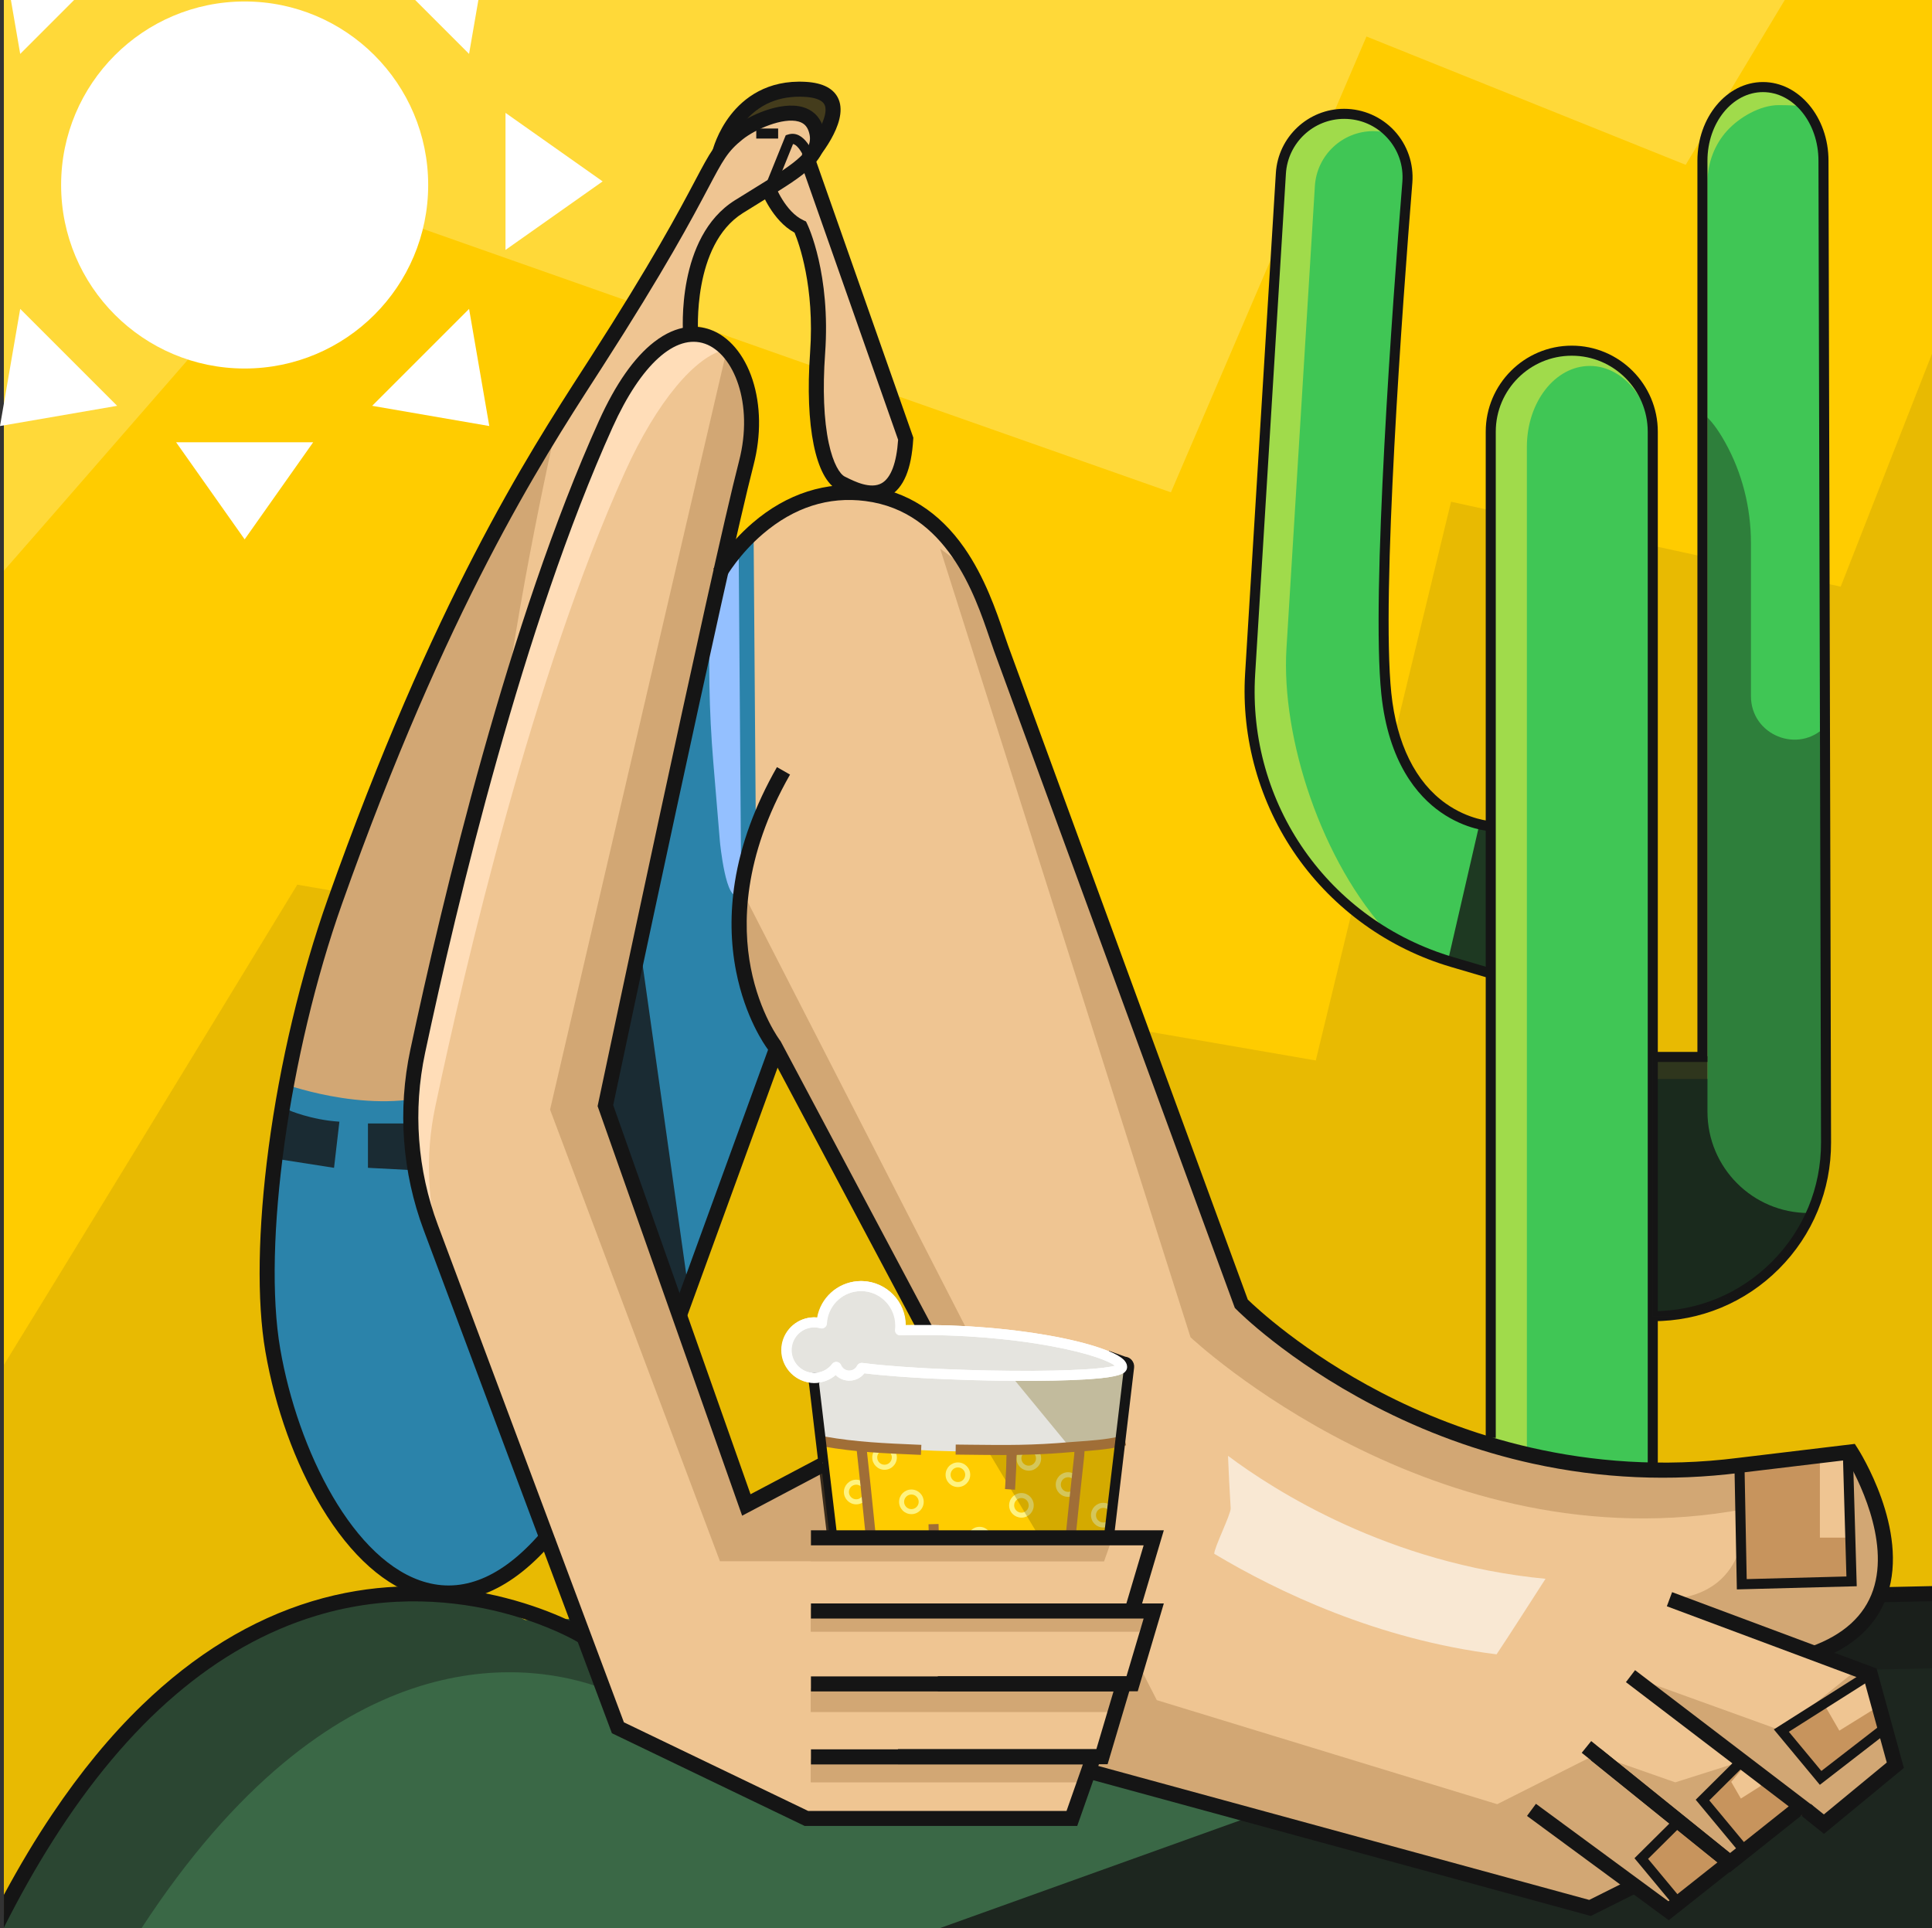 <svg xmlns="http://www.w3.org/2000/svg" id="Camada_2" viewBox="0 0 1020.15 1018.14"><rect x="0" y="0" width="1020.15" height="1018.14" fill="#333333" stroke="none"/><defs><style>      .cls-1 {        opacity: .6;      }      .cls-2 {        fill: #fc0;      }      .cls-3 {        fill: #fff042;      }      .cls-4 {        fill: #ffd939;      }      .cls-5 {        opacity: .3;      }      .cls-6 {        fill: #40c655;      }      .cls-7 {        fill: #2b83aa;      }      .cls-8 {        fill: #94c0ff;      }      .cls-9 {        fill: #fff;      }      .cls-10 {        fill: #8c602f;      }      .cls-11 {        opacity: .4;      }      .cls-12 {        fill: none;      }      .cls-13 {        fill: #fff380;      }      .cls-14 {        opacity: .8;      }      .cls-15 {        fill: #e5e4df;      }      .cls-16 {        fill: #3a6846;      }      .cls-17 {        fill: #a06e37;      }      .cls-18 {        fill: #e0aa70;      }      .cls-19 {        opacity: .1;      }      .cls-20 {        fill: #151515;      }      .cls-21 {        fill: #ffddb8;      }      .cls-22 {        opacity: .5;      }      .cls-23 {        fill: #705a00;      }      .cls-24 {        fill: #efc592;      }    </style></defs><g id="_x31_3"><g><rect class="cls-2" x="2.04" width="1018.11" height="1018.14"></rect><path class="cls-4" d="M942.4,0l-5.22,8.68-24.61,40.94h0s-6.04,10.05-6.04,10.05c0,0,0,.01,0,.02l-2.76,4.58s-.03.04-.04.07l-6.49,10.81-7.15,11.89-168.55-67.76-16.51,38.49-1.23,2.87-1.28,2.99-25.45,59.32-3.1,7.23h-.01s-3.1,7.25-3.1,7.25l-52.57,122.56-143.66-50.6-4.82-1.7-4.81-1.69-29.8-10.5-3.92-1.38-3.93-1.38-49.13-17.31h-.01l-6.68-2.36h0l-3-1.06-4.47-1.57-3.52-1.24-22.11-7.79-3.84-1.35-3.83-1.35-107.44-37.84h0l-49.1-17.3s-33.3,38.41-74.95,86.31c-22.73,26.15-47.97,55.13-71.63,82.23-8.81,10.09-17.4,19.92-25.57,29.25h-.01S2.03,0,2.03,0h940.37Z"></path><g class="cls-19"><path class="cls-20" d="M1020.15,186.74v831.4H2.05v-297.4c8.19-13.32,16.78-27.34,25.57-41.65,60.46-98.68,129.36-211.93,129.36-211.93l17.67,3.05,4,.7,3.98.7,50.88,8.77,3.92.7,3.92.67,11.78,2.03,3.37.58,26.96,4.64,28.41,4.9,22.03,3.83,3.95.67,3.92.67,41.39,7.14,4.53.78,3.6.64,4.67.81h.03l16.78,2.9h.03l162.91,28.12,22.32,3.86,4.5.75h.03l4.53.78,87.68,15.15,18.69-77.14.67-2.79.64-2.73,1.48-6.09,18.89-77.99,1.19-4.93,1.31-5.4,28.56-117.98,18.31,4.01,2.67.58,2.64.55,16.43,3.6,57.52,12.54,6.3,1.36,2.64.58,2.67.58,20.93,4.56,2.64.58,2.64.58h.03l22.96,4.99,36.22,7.89,2.67.58,2.64.58,5.83,1.28,48.24-123.06Z"></path></g><g><path class="cls-6" d="M964.2,603.29c.13,50.63-40.87,91.74-91.5,91.74v-136.93h26.22V84.86c0-10.74,3.57-20.46,9.36-27.5,5.79-7.04,13.77-11.39,22.6-11.39,17.65,0,31.97,17.41,31.97,38.89l1.18,452.39.17,66.04Z"></path><g class="cls-11"><path class="cls-20" d="M964.2,603.29c.13,50.63-40.87,91.74-91.5,91.74v110.54h-8.96V244.65c0-34.51-16.21-55.38-16.56-55.83,4.87,2.14,9.27,5.18,12.99,8.89,7.74,7.74,12.53,18.44,12.53,30.25v330.13h26.22V218.22c4.18,2.96,8.26,8.68,11.88,15.14,9.13,16.29,13.75,34.71,13.75,53.38v80.88c0,20.67,25.19,30.78,39.48,15.85h0s.17,219.82.17,219.82Z"></path></g><path class="cls-6" d="M787.15,436.26v77.78l-20.39-6.01c-.74-.22-1.47-.44-2.2-.66-65.45-20.38-108.68-82.88-104.46-151.49l16.24-264.33c.54-8.83,4.48-16.68,10.48-22.33,6-5.65,14.08-9.09,22.93-9.09,19.55,0,34.93,16.68,33.36,36.16-5.58,69.31-16.47,218.56-11.11,269.98,4.69,45,27.4,61.1,42.17,66.84,7.51,2.92,12.98,3.16,12.98,3.16Z"></path><g class="cls-14"><path class="cls-20" d="M787.15,436.26v77.78l-20.39-6.01c-.74-.22-1.47-.44-2.2-.66l16.7-72.49,5.88,1.39Z"></path></g><g class="cls-22"><path class="cls-3" d="M733.9,493.88c-47.84-27.83-77.31-80.79-73.8-138.01l16.24-264.33c.54-8.83,4.48-16.68,10.48-22.33,6-5.65,14.08-9.09,22.93-9.09,9.6,0,18.19,4.02,24.27,10.42-2.81-.84-5.78-1.29-8.87-1.29-8.17,0-15.63,3.18-21.18,8.39-5.54,5.22-9.18,12.47-9.68,20.62l-15,244.13c-2.9,47.17,18.53,113.09,54.6,151.48Z"></path></g><path class="cls-6" d="M872.7,227.96v612.96l-85.55-81.63V227.96c0-23.62,19.15-42.77,42.78-42.77,6.14,0,11.98,1.29,17.26,3.63h0c4.87,2.15,9.27,5.19,12.99,8.9,7.74,7.74,12.53,18.44,12.53,30.25Z"></path><g class="cls-22"><path class="cls-3" d="M872.7,227.96v8.05c0-11.81-3.72-22.5-9.74-30.25-2.88-3.71-6.3-6.75-10.09-8.89h0c-4.1-2.34-8.64-3.63-13.41-3.63-18.35,0-33.23,19.15-33.23,42.77v531.33l37.09,45.56-56.18-53.61V227.96c0-23.62,19.15-42.77,42.78-42.77,6.14,0,11.98,1.29,17.26,3.63h0c4.87,2.15,9.27,5.19,12.99,8.9,7.74,7.74,12.53,18.44,12.53,30.25Z"></path></g><g class="cls-22"><path class="cls-3" d="M952.5,56.21c-4.01-.55-8.51-.69-13.37-.69-9.78,0-20.76,6.47-27.17,13.51-6.42,7.04-10.37,16.76-10.37,27.5v473.23h-28.88v-11.67h26.22V84.86c0-10.74,3.57-20.46,9.36-27.5,5.79-7.04,13.77-11.39,22.6-11.39,8.34,0,15.92,3.88,21.61,10.24Z"></path></g><rect class="cls-12" x="27.62" y="8.68" width="992.54" height="1009.46"></rect><g><path class="cls-20" d="M875.35,781.94h-5.3V227.96c0-22.12-18-40.12-40.12-40.12s-40.12,18-40.12,40.12v531.32h-5.3V227.96c0-25.05,20.38-45.43,45.43-45.43s45.43,20.38,45.43,45.43v553.98Z"></path><path class="cls-20" d="M872.7,697.68v-5.3c23.78,0,46.12-9.27,62.91-26.1,16.79-16.83,26-39.2,25.94-62.97l-1.35-518.43c0-19.99-13.15-36.24-29.31-36.24s-29.31,16.25-29.31,36.24v475.89h-28.87v-5.3h23.57V84.86c0-22.9,15.53-41.54,34.61-41.54s34.61,18.63,34.61,41.54l1.35,518.43c.07,25.19-9.7,48.89-27.49,66.73-17.79,17.84-41.47,27.66-66.66,27.66Z"></path><path class="cls-20" d="M786.4,516.57l-20.39-6.01c-32.82-9.67-61.71-30.43-81.36-58.45-19.64-28.02-29.3-62.26-27.2-96.41l16.24-264.33c1.17-19.01,17.01-33.91,36.06-33.91,10.06,0,19.73,4.24,26.55,11.63,6.82,7.39,10.26,17.38,9.46,27.4-5.14,63.77-16.51,217.68-11.11,269.5,2.79,26.82,12.78,47.01,28.86,58.38,12.14,8.58,23.65,9.23,23.77,9.24l-.24,5.3c-.52-.02-12.94-.67-26.32-10.02-12.23-8.54-27.59-26.29-31.34-62.35-5.44-52.26,5.95-206.56,11.1-270.47.7-8.68-2.17-16.98-8.07-23.38-5.9-6.4-13.95-9.92-22.65-9.92-16.25,0-29.77,12.71-30.76,28.93l-16.24,264.33c-4.21,68.57,38.87,130.03,104.77,149.45l20.39,6.01-1.5,5.09Z"></path></g><g class="cls-14"><path class="cls-20" d="M955.07,640.55h0c-29.54,0-53.48-23.95-53.48-53.48v-29.32h-28.88v137.28h14.44c3.57,0,14.44-2.9,14.44-6.47v-.4c40.7-8.69,53.48-47.61,53.48-47.61Z"></path></g></g><polygon class="cls-6" points="847.12 832.24 847.12 840.29 817.75 804.21 847.12 832.24"></polygon><g><circle class="cls-9" cx="129.18" cy="97.69" r="96.91"></circle><polygon class="cls-9" points="92.99 233.54 129.18 284.82 165.37 233.54 92.99 233.54"></polygon><polygon class="cls-9" points="266.92 59.6 318.21 95.79 266.92 131.98 266.92 59.6"></polygon><polygon class="cls-9" points="252.6 0 251.1 8.68 247.68 28.47 227.89 8.68 219.22 0 252.6 0"></polygon><polygon class="cls-9" points="10.67 163.12 0 224.97 61.85 214.3 10.67 163.12"></polygon><polygon class="cls-9" points="247.69 163.12 258.36 224.97 196.51 214.3 247.69 163.12"></polygon><polygon class="cls-9" points="39.13 0 30.46 8.68 10.67 28.47 5.76 0 39.13 0"></polygon></g><g><path class="cls-16" d="M1020.15,838.81v179.33H2.05v-6.73c8.5-15.09,17.04-28.91,25.57-41.5,4.5-6.68,9-13,13.47-19.01,1.28-1.68,2.53-3.37,3.8-4.99,3.1-4.06,6.21-7.95,9.32-11.7,1.1-1.36,2.23-2.7,3.37-4.03,1.45-1.71,2.9-3.4,4.38-5.05,1.07-1.25,2.18-2.5,3.28-3.69.84-.96,1.74-1.92,2.61-2.87,1.19-1.31,2.38-2.58,3.57-3.83,1.63-1.68,3.22-3.34,4.82-4.96,1.22-1.25,2.44-2.44,3.66-3.63,3.66-3.6,7.28-6.97,10.88-10.16,1.19-1.07,2.38-2.12,3.6-3.16,1.19-1.04,2.38-2.03,3.57-3.02,2.09-1.74,4.21-3.42,6.3-5.05,5.14-4.01,10.21-7.66,15.24-11,2.21-1.48,4.41-2.87,6.59-4.24,3.74-2.29,7.46-4.44,11.15-6.39,1.1-.61,2.23-1.19,3.37-1.77,1.13-.58,2.29-1.16,3.43-1.71s2.29-1.1,3.43-1.63c1.13-.52,2.26-1.02,3.37-1.51,1.13-.52,2.26-.99,3.37-1.45,1.74-.73,3.51-1.42,5.23-2.09.52-.2,1.04-.41,1.57-.58,2.15-.78,4.27-1.54,6.36-2.21,1.07-.35,2.15-.7,3.19-1.02,1.07-.32,2.12-.64,3.16-.96h.06c1.05-.29,2.09-.58,3.11-.84,3.16-.87,6.24-1.57,9.26-2.18,1.02-.2,2-.38,2.99-.58,2-.35,3.98-.67,5.92-.96,1.68-.23,3.34-.46,4.99-.64.44-.06.87-.12,1.31-.15,1.6-.17,3.19-.32,4.73-.44,4.5-.32,8.85-.44,13.03-.38h.03c9.49.12,18.05,1.13,25.51,2.53h.03c.93.2,1.8.38,2.67.58,1.74.35,3.37.73,4.96,1.13,1.6.41,3.1.81,4.56,1.22s2.81.84,4.12,1.25c.67.23,1.31.44,1.92.64,2.47.84,4.64,1.65,6.5,2.41.93.38,1.8.75,2.55,1.1,1.36.58,2.47,1.1,3.31,1.54,1.33.64,2.03,1.04,2.03,1.04l1.13-.03,20.52-.46,1.65-.03,4.21-.09,4.21-.12,62.37-1.39,56.74-1.28h.12l13.35-.29,2.64-.06,2.67-.06,14.45-.32,5.31-.15,25.02-.55,5.31-.12,60.66-1.36,4.53-.12,16.34-.35,2.67-.06,2.67-.06,1.77-.06,8.68-.17,3.8-.09h.03l.35-.03,4.18-.09,11.55-.26,77.23-1.74s0,.03.03,0l118.33-2.64,72.73-1.63,3.31-.09,10.3-.23,64.78-1.45,28.21-.64,4.18-.09,4.18-.09,21.3-.49,1.39-.03Z"></path><g class="cls-11"><path class="cls-20" d="M1020.15,838.69v42.29l-29.14.64-7.37.17-3.37.09-9.43.2-101.79,2.29-2.47.06-5.2.12-254.45,5.69-5.37.12-4.5.12h-.03l-4.15.09h-.35l-13.76.32-2.67.06-2.67.06-6.44.15-20.49.46-14.71.32-5.31.12-28.07.64-3.25.09-2.06.03-17.73.41-4.47.09-5.31.15-13.76.29-2.67.06-2.64.06-18.46.44-90.17,2h-.03l-8.62.2s-2-1.13-5.72-2.76c-1.42-.64-3.1-1.31-5.02-2.06-1.48-.52-3.1-1.1-4.87-1.68-37.76-12.39-138.41-25.83-238.89,128.17H2.05v-6.73c8.5-15.09,17.04-28.91,25.57-41.5,4.5-6.68,9-13,13.47-19.01,1.28-1.68,2.53-3.37,3.8-4.99,3.1-4.06,6.21-7.95,9.32-11.7,1.1-1.36,2.23-2.7,3.37-4.03,1.45-1.71,2.9-3.4,4.38-5.05,1.07-1.25,2.18-2.5,3.28-3.69.84-.96,1.74-1.92,2.61-2.87,1.19-1.31,2.38-2.58,3.57-3.83,1.63-1.68,3.22-3.34,4.82-4.96,1.22-1.25,2.44-2.44,3.66-3.63,3.66-3.6,7.28-6.97,10.88-10.16,1.19-1.07,2.38-2.12,3.6-3.16,1.19-1.04,2.38-2.03,3.57-3.02,2.09-1.74,4.21-3.42,6.3-5.05,5.14-4.01,10.21-7.66,15.24-11,2.21-1.48,4.41-2.87,6.59-4.24,3.74-2.29,7.46-4.44,11.15-6.39,1.1-.61,2.23-1.19,3.37-1.77,1.13-.58,2.29-1.16,3.43-1.71s2.29-1.1,3.43-1.63c1.13-.52,2.26-1.02,3.37-1.51,1.13-.52,2.26-.99,3.37-1.45,1.74-.73,3.51-1.42,5.23-2.09.52-.2,1.04-.41,1.57-.58,2.15-.78,4.27-1.54,6.36-2.21,1.07-.35,2.15-.7,3.19-1.02,1.07-.32,2.12-.64,3.16-.96h.06c1.05-.29,2.09-.58,3.11-.84,3.13-.84,6.21-1.54,9.26-2.18,1.02-.2,2-.38,2.99-.58,2-.35,3.98-.67,5.92-.96,1.68-.23,3.34-.46,4.99-.64.44-.06.87-.12,1.31-.15,1.6-.17,3.19-.32,4.73-.44,4.56-.32,8.91-.44,13.12-.35h.03c9.4.12,17.91,1.13,25.31,2.53h.03c.96.17,1.89.38,2.79.55,1.74.38,3.37.75,4.96,1.13,1.6.41,3.1.81,4.56,1.22,1.45.44,2.81.84,4.12,1.25.67.23,1.31.44,1.92.64,2.47.84,4.64,1.65,6.5,2.41.93.41,1.8.75,2.55,1.1,1.36.58,2.47,1.1,3.31,1.54,1.33.64,2.03,1.04,2.03,1.04l1.13-.03,20.52-.46,1.65-.03,4.21-.09,4.21-.12,62.37-1.39,56.74-1.31h.12l13.35-.29,2.64-.06,2.67-.06,14.45-.35,5.31-.12,25.02-.55,5.31-.12,58.6-1.33,6.59-.15,16.34-.38,2.67-.06,2.67-.06,1.74-.03,8.71-.2,3.83-.09h.35l4.21-.12,11.52-.26,77.09-1.74s0,.03.03,0l118.5-2.67h.03l72.73-1.65,2.99-.06h.03l10.85-.26,64.46-1.45,28.24-.64,4.21-.09,4.15-.12,22.67-.49Z"></path></g></g><path class="cls-20" d="M306.15,858.57c-1.34-.73-3.11-1.6-5.23-2.64h-.01s0,0,0,0c-.63-.28-1.31-.6-2.01-.92-7.31-3.34-18.19-7.66-31.86-11.17-3.29-.87-6.84-1.68-10.65-2.43-.02,0-.04-.01-.06-.01-2.12-.44-4.33-.81-6.59-1.19h-.02c-.6-.12-1.21-.2-1.84-.29h-.07c-8.84-1.37-18.65-2.27-29.22-2.27h-1.39c-2.44.03-4.9.09-7.43.21h-.02c-14.04.64-29.21,2.93-45.02,7.72-31.93,9.66-62.14,28.15-89.77,54.88-16.63,16.08-32.45,35.29-47.34,57.5-8.88,13.17-17.38,27.42-25.57,42.66v17.27c8.19-16.28,16.69-31.4,25.57-45.42,39.94-63.24,86.61-103.24,139.29-119.23,39.58-12.02,75.05-7.6,97.8-1.8,3.72.96,7.23,1.95,10.51,3.02,1.1.32,2.15.67,3.16,1.01,15.56,5.26,25.31,10.8,26.7,11.64h.03c.09.06.12.09.15.09l2.06-3.42.49-.79,1.57-2.61c-.14-.09-1.25-.75-3.22-1.8Z"></path><polygon class="cls-20" points="1020.15 837.56 1020.15 845.54 995.08 846.06 990.67 846.18 986.17 846.26 974.47 846.53 961.03 846.82 960.89 840.14 960.89 840.02 960.86 838.86 989.5 838.25 993.65 838.14 997.81 838.05 1020.15 837.56"></polygon><g class="cls-14"><polygon class="cls-20" points="1020.15 838.69 1020.15 1018.14 496.4 1018.14 654.89 961.25 661.4 958.9 667.93 956.55 730.07 934.26 858.67 888.09 862.85 886.61 863.92 886.2 867.32 884.98 869.06 884.37 924.06 864.61 929.89 862.52 935.67 860.46 974.47 846.53 986.25 842.29 988.14 842.09 992.58 841.62 996.93 841.16 1018.76 838.83 1020.15 838.69"></polygon></g><path class="cls-24" d="M1000.78,932.16l-37.71,31.11-16.23-6.19-33.36,26.53-20.61-19.58-1.62,1.71,21.99,17.74-32.18,25.5-18.06-13.42-.43.45-22.99,11.49-267.54-73-10-86.54-111.19-214.75-35.62-68.8-5.33-10.29-51.13,140.46-68.59,115.48c-66.93,80.13-131.06-9.75-146.12-97.1-9.05-52.53,2.71-152.21,32.8-237.03,45.65-128.7,87.35-203.73,117.02-251.58,7.83-12.63,14.82-23.37,20.82-32.71,64.58-100.4,57.29-106.99,74.94-121.14,9.6-7.68,35.35-18.38,41.01-2.83,5.65,15.55-11.32,23.09-40.54,41.48-29.22,18.38-25.95,66.85-25.95,66.85l2.19,37.32-7.58,79.19,21.79,9.19c3.53-5.8,30.43-47.06,76.93-41.08,27.4,3.53,43.9,21.56,54.44,40.54,8.69,15.64,13.35,31.94,16.76,41.31,7.54,20.74,126.79,345.97,126.79,345.97,0,0,103.7,105.58,263.02,85.32l58.92-7.07s48.49,75.39-13.13,103.8l23.31,13.57,13.19,48.08Z"></path><polygon class="cls-18" points="919.71 929.95 898.97 950.55 919.71 975.53 950.96 953.8 919.71 929.95"></polygon><polygon class="cls-18" points="887.38 1006.41 866.64 981.43 887.38 960.84 913.48 983.62 887.38 1006.41"></polygon><polygon class="cls-18" points="987.59 884.08 940.59 913.86 961.33 938.84 995.54 912.37 987.59 884.08"></polygon><polygon class="cls-18" points="975.8 770.02 977.69 835.06 919.71 836.59 918.49 773.79 975.8 770.02"></polygon><g class="cls-5"><path class="cls-10" d="M987.59,884.08l-23.31-13.57c61.62-28.41,13.13-103.8,13.13-103.8l-58.92,7.07c-159.32,20.27-263.02-85.32-263.02-85.32,0,0-119.25-325.23-126.79-345.97-3.41-9.36-8.07-25.67-16.76-41.31l-15.51-11.49,132.22,416.46s128.67,121.36,292.63,90.72c0,0,4.82,44.8-39.72,47.61l99.22,37-40.16,32.37-79.64-28.75,57.73,45.28-34.09,10.81-41.99-14.69h0l-52.04,26.23-179.74-54.95-216.73-422.91-2.33,25.1-.44-1.32,2.77-23.79s-18.49,23.54-9.76,74.53c0,0-20.92,98.52-97.94,49.5-59.86-38.1-15.34-272.17,7.47-374.54-29.66,47.86-71.36,122.88-117.02,251.58-30.09,84.83-41.85,184.5-32.8,237.03,15.06,87.35,79.19,177.23,146.12,97.1l68.59-115.48,51.13-140.46h0s152.14,293.84,152.14,293.84l10,86.54,267.54,73,22.99-11.49.43-.45,18.06,13.42,32.18-25.5-21.99-17.74,1.62-1.71,20.61,19.58,33.36-26.53,16.23,6.19,37.71-31.11-13.19-48.08Z"></path></g><path class="cls-24" d="M405.48,99.13s5.82,15.64,17.13,20.83c0,0,12.06,24.98,9.09,66.46-2.97,41.48,4.1,64.58,12.59,68.82,8.48,4.24,31.58,16.5,33.94-23.57l-51.88-147.55-20.88,15.01Z"></path><path class="cls-24" d="M427.85,84.12s-4.36-12.66-10.96-10.54l-10.96,27.11,21.92-16.57Z"></path><g class="cls-14"><path class="cls-20" d="M380.1,80.49s8.69-35.43,45.16-33.3c32.29,1.89,1.11,36.93,1.11,36.93,0,0,16.18-22.86-5.35-23.81-21.53-.94-40.91,20.18-40.91,20.18Z"></path></g><rect class="cls-24" x="960.95" y="770.02" width="16.06" height="41.95"></rect><polygon class="cls-24" points="971.22 913.89 963.48 900.49 986.25 887.34 992.57 900.64 971.22 913.89"></polygon><line class="cls-12" x1="963.48" y1="900.49" x2="986.25" y2="887.34"></line><polygon class="cls-24" points="919.23 949.76 914.14 940.95 923.35 929.95 929.86 943.02 919.23 949.76"></polygon><g class="cls-1"><path class="cls-9" d="M790.23,873.59c5.61-8.29,20.41-31.48,25.85-39.88-82.81-7.93-143.24-46.64-167.66-64.94.39,9.24.84,18.47,1.41,27.7.19,3.05-8.82,20.98-8.67,24.03,33.64,20.13,86.35,45.28,149.06,53.09Z"></path></g><path class="cls-7" d="M409.89,554.13l-59.96,168.67h0s-16.12,45.34-16.12,45.34l-39.73,35.35s-35.37,58.43-82.19,31.41c-46.82-27.02-92.07-122.7-60.73-262.17,0,0,49.72,17.91,85.55,2.61l157.26-290.53-1.74,36.12c-1.32,27.23-.84,54.51,1.43,81.68l3.49,41.9s-7.34,18.96-7.34,44.16c0,4.58.24,9.35.81,14.26.26,2.24.58,4.42.94,6.53,4.87,28.04,18.33,44.68,18.33,44.68Z"></path><g class="cls-14"><path class="cls-20" d="M317.98,577.19l41.49,115.44,4.08-11.2-24.52-174c-7.42,20.14-21.05,69.76-21.05,69.76Z"></path></g><g class="cls-14"><path class="cls-20" d="M152.34,586.19s11.78,5.18,26.87,6.13l-2.83,24.37-29.22-4.57,5.18-25.92Z"></path></g><g class="cls-14"><polygon class="cls-20" points="225.4 593.26 194.29 593.26 194.29 616.68 232.94 618.71 225.4 593.26"></polygon></g><path class="cls-24" d="M597.79,850.48l11.42.22-11.42,38.42-4.49.1-11.42,38.42-4.49.09-11.42,32.51h-140.17l-99.53-47.87-100.11-267.67c-10.24-27.37-12.46-57.09-6.41-85.68,15.79-74.73,51.59-227.61,100.11-335.07,22.73-50.35,48.73-55.28,63.95-39.39,11.34,11.82,16.69,35.17,10.29,59.89-15,57.95-74.41,339.38-74.41,339.38l74.41,210.87,40.6-21.44,5.03,38.81h169.49l-11.42,38.42Z"></path><path class="cls-8" d="M397.15,444.51l-3.49-41.9c-2.26-27.17-2.74-54.45-1.43-81.68l1.74-36.11-13.34,15.88-5.41,20.23c-1.31,27.23-.84,54.51,1.43,81.68l3.49,41.9s3.2,33.58,10.11,27.61c6.91-5.97,6.89-27.61,6.89-27.61Z"></path><g id="copo"><g><g><path class="cls-2" d="M596.19,721.93l-4.55,38.29-21.11,177.8c-.28,2.39-1.96,4.37-4.26,5.06-7.06,2.09-24.13,6.01-52.8,6.01h-1.97c-28.67,0-45.74-3.92-52.8-6.01-2.3-.68-3.98-2.67-4.26-5.06l-21.01-176.96-3.97-33.45c-7.82-.31-14.06-6.75-14.06-14.65s6.56-14.66,14.66-14.66c1.36,0,2.69.19,3.94.54.57-10.98,9.66-19.71,20.79-19.71s20.82,9.32,20.82,20.82c0,.86-.05,1.71-.16,2.55,52.85-1.49,98.61,7.59,112.63,15.08l5.55,1.47c1.55,0,2.75,1.35,2.56,2.89Z"></path><path class="cls-15" d="M596.19,721.93l-4.55,38.29c-58.87,10.81-123.44,5.34-158.22.84l-3.97-33.45c-7.82-.31-14.06-6.75-14.06-14.65s6.56-14.66,14.66-14.66c1.36,0,2.69.19,3.94.54.57-10.98,9.66-19.71,20.79-19.71s20.82,9.32,20.82,20.82c0,.86-.05,1.71-.16,2.55,52.85-1.49,98.61,7.59,112.63,15.08l5.55,1.47c1.55,0,2.75,1.35,2.56,2.89Z"></path></g><g><path class="cls-13" d="M481.25,786.56c-3.6,0-6.51,2.91-6.51,6.5s2.91,6.51,6.51,6.51,6.5-2.91,6.5-6.51-2.91-6.5-6.5-6.5ZM481.25,796.92c-2.12,0-3.86-1.74-3.86-3.86s1.74-3.86,3.86-3.86,3.85,1.75,3.85,3.86-1.74,3.86-3.85,3.86Z"></path><path class="cls-13" d="M505.8,772.26c-3.6,0-6.5,2.9-6.5,6.5s2.9,6.5,6.5,6.5,6.5-2.9,6.5-6.5-2.9-6.5-6.5-6.5ZM505.8,782.62c-2.12,0-3.86-1.75-3.86-3.86s1.74-3.86,3.86-3.86,3.86,1.74,3.86,3.86-1.74,3.86-3.86,3.86Z"></path><path class="cls-13" d="M549.33,767.93s0,0-.01-.02c-.29-.83-.74-1.59-1.35-2.21h0c-.08-.1-.13-.18-.22-.21h0c-1.19-1.19-2.78-1.88-4.55-1.88-.35,0-.72.03-1.07.11h0c-1.44.21-2.71.93-3.67,1.97h0c-.09.09-.17.2-.28.32h0c-.52.64-.96,1.43-1.19,2.27-.08.26-.15.54-.18.8v.03s-.02.05-.02.07c.01.01.01.02.01.02t0,.02s0,.01-.01.02c-.03.29-.06.58-.06.87,0,.23,0,.43.03.66v.06s0,.01,0,.02v.02c.39,3.26,3.13,5.74,6.46,5.74,1.77,0,3.37-.7,4.56-1.89,1.22-1.13,1.97-2.78,1.97-4.61,0-.76-.14-1.51-.38-2.18ZM543.18,773.97c-2.12,0-3.86-1.74-3.86-3.86,0-.7.18-1.33.52-1.88h0c.64-1.2,1.92-1.98,3.34-1.98.09,0,.15,0,.23.03,1.28.05,2.37.75,3.01,1.76,0,0,0,0,0,0,.38.58.61,1.3.61,2.06s-.23,1.48-.61,2.06c-.67,1.07-1.86,1.8-3.25,1.8Z"></path><path class="cls-13" d="M523.68,812.07c-.06-.4-.15-.8-.26-1.17h0c-.32-1.09-.93-2.05-1.72-2.8h0c-1.16-1.13-2.71-1.83-4.49-1.83s-3.32.7-4.51,1.82h0c-.79.76-1.39,1.72-1.71,2.8h0c-.12.38-.21.78-.27,1.18-.03.24-.03.5-.03.73,0,1.19.32,2.29.88,3.25,1.16,1.95,3.25,3.25,5.65,3.25s4.47-1.3,5.64-3.25c.55-.96.87-2.06.87-3.25,0-.23,0-.49-.03-.73ZM517.2,816.66c-.75,0-1.45-.2-2.06-.61-1.07-.67-1.79-1.89-1.79-3.25,0-.26.02-.49.08-.73.06-.43.2-.83.43-1.17,0,0,0-.01,0-.01.64-1.17,1.88-1.95,3.33-1.95s2.68.78,3.34,1.95c0,0,0,.01,0,.01.22.34.37.74.43,1.17.06.24.09.47.09.73,0,1.36-.73,2.58-1.83,3.25-.58.41-1.28.61-2.04.61Z"></path><path class="cls-13" d="M587.42,795.8h-.01c-.64-.76-1.5-1.37-2.45-1.75h-.01c-.73-.32-1.54-.46-2.38-.46-3.6,0-6.51,2.93-6.51,6.53s2.91,6.5,6.51,6.5c.32,0,.6-.03.9-.06,1.04-.14,1.97-.52,2.78-1.1h.03c1.68-1.19,2.79-3.14,2.79-5.34,0-1.66-.61-3.16-1.65-4.32ZM583.81,803.75c-.4.14-.81.23-1.24.23-2.12,0-3.87-1.74-3.87-3.86s1.75-3.86,3.87-3.86c.75,0,1.47.23,2.05.61h.01c1.07.66,1.8,1.85,1.8,3.25,0,1.68-1.11,3.13-2.62,3.63Z"></path><path class="cls-13" d="M539.35,788.42c-1.36,0-2.61.41-3.69,1.13,0,0,0,0,0,.01-1.03.72-1.86,1.7-2.36,2.9h0s-.01.02-.01.02v.03c-.29.73-.46,1.57-.46,2.41,0,3.08,2.12,5.63,4.99,6.3h0c.49.15,1.01.2,1.53.2,1.07,0,2.05-.26,2.95-.72h0c2.09-1.08,3.54-3.25,3.54-5.78,0-3.6-2.93-6.5-6.5-6.5ZM540.95,798.41s0,0,0,.01c-.5.25-1.01.36-1.59.36-2.15,0-3.86-1.74-3.86-3.86,0-1.25.61-2.37,1.53-3.06h0c.64-.51,1.45-.8,2.32-.8,2.12,0,3.83,1.74,3.83,3.86,0,1.54-.93,2.9-2.23,3.49Z"></path><path class="cls-13" d="M566.17,777.8c-.67-.23-1.42-.38-2.18-.38-3.6,0-6.53,2.93-6.53,6.53s2.93,6.5,6.53,6.5c.29,0,.57-.03.83-.06h.01c3.17-.4,5.66-3.16,5.66-6.44,0-2.84-1.83-5.25-4.32-6.15ZM565.12,787.61h0c-.35.14-.71.2-1.12.2-2.15,0-3.86-1.74-3.86-3.86s1.71-3.86,3.86-3.86c.7,0,1.33.18,1.88.48,0,.01.01.01.01.01,1.19.67,1.97,1.92,1.97,3.37,0,1.71-1.16,3.19-2.73,3.66Z"></path><path class="cls-13" d="M454.08,781.67s-.02-.01-.03-.01c-.61-.18-1.28-.29-1.94-.29-3.6,0-6.51,2.93-6.51,6.5s2.91,6.53,6.51,6.53c1.15,0,2.25-.32,3.2-.83,0,0,0-.01.02-.01,1.97-1.13,3.28-3.25,3.28-5.69,0-2.89-1.91-5.35-4.53-6.2ZM454.99,790.41h0c-.7.83-1.74,1.32-2.87,1.32-2.12,0-3.86-1.71-3.86-3.86s1.74-3.86,3.86-3.86c.87,0,1.65.29,2.29.78.96.7,1.57,1.83,1.57,3.08,0,.99-.38,1.88-.98,2.54Z"></path><path class="cls-13" d="M473.26,767.7h0c-.34-1.11-.95-2.06-1.8-2.82h-.01c-1.13-1.1-2.68-1.77-4.4-1.77-1.36,0-2.61.41-3.65,1.13,0,0,0,0,0,.01-.99.67-1.79,1.62-2.26,2.72h0c-.37.83-.58,1.72-.58,2.64,0,3.6,2.9,6.53,6.5,6.53s6.51-2.93,6.51-6.53c0-.66-.12-1.3-.3-1.91ZM467.05,773.47c-2.12,0-3.86-1.71-3.86-3.86,0-.92.32-1.77.9-2.43.7-.87,1.77-1.43,2.96-1.43,1.37,0,2.55.73,3.25,1.79h0c.38.59.61,1.32.61,2.07,0,2.15-1.74,3.86-3.86,3.86Z"></path></g><g class="cls-5"><path class="cls-23" d="M535.87,728.93l30.24,36.77h-44.7l34.88,58.45,27.94-1.47,11.96-100.75s-4.7,6.38-60.32,7Z"></path></g></g><path class="cls-9" d="M570.77,932.67l-.23,2.5c-.28,3.01-1.97,5.5-4.27,6.37-7.06,2.62-24.12,7.55-52.8,7.55h-1.98c-28.67,0-45.74-4.92-52.8-7.55-2.31-.86-3.98-3.36-4.27-6.37l-.29-3.13c.72.85,1.61,1.48,2.62,1.84,7.35,2.57,25.11,7.38,54.96,7.38h2.06c29.85,0,47.61-4.81,54.96-7.38.75-.25,1.42-.67,2.02-1.2Z"></path><g><g><g><path class="cls-17" d="M528.88,768.34c-5.2,0-10.54-.06-16.38-.13l-7.91-.09.06-5.3,7.91.09c18.86.21,32.49.37,52.77-1.4,1.21-.09,2.4-.18,3.58-.26,7.31-.52,14.88-1.06,21.95-2.63l2.59-.57,1.15,5.18-2.59.57c-7.45,1.65-15.21,2.21-22.72,2.74-1.18.08-2.36.17-3.53.26-14.2,1.24-25.16,1.55-36.87,1.55Z"></path><path class="cls-17" d="M486.27,768.27l-2.65-.11c-16.52-.7-32.12-1.36-48.95-4.34l-2.61-.46.92-5.22,2.61.46c16.49,2.91,31.92,3.57,48.26,4.26l2.65.11-.22,5.3Z"></path><path class="cls-17" d="M554.19,939.02l-5.25-.75.38-2.62c.37-2.62.6-4.82.85-7.15.19-1.82.39-3.7.66-5.86l.34-2.63,5.26.67-.34,2.63c-.27,2.09-.46,3.94-.65,5.73-.25,2.38-.48,4.63-.87,7.35l-.38,2.62Z"></path><path class="cls-17" d="M564.39,845.76l-5.27-.57.28-2.64c1.09-10.14,2.15-20.42,3.17-30.36,1.48-14.33,3-29.15,4.65-43.89.01-1,.12-2.05.22-2.99.04-.38.08-.76.11-1.1l.22-2.64,5.28.45-.22,2.64c-.03.38-.07.79-.12,1.21-.09.9-.19,1.82-.19,2.59,0,.1,0,.2-.02.3-1.65,14.76-3.18,29.62-4.66,43.98-1.02,9.95-2.08,20.23-3.17,30.38l-.28,2.64Z"></path><path class="cls-17" d="M468.36,919.64l-.26-2.64c-.42-4.24-.89-8.53-1.33-12.67-.52-4.84-1.07-9.85-1.55-14.85l-.25-2.64,5.28-.51.25,2.64c.48,4.96,1.02,9.96,1.54,14.79.45,4.16.92,8.46,1.34,12.72l.26,2.64-5.28.52Z"></path><path class="cls-17" d="M461.88,857.55l-.27-2.64c-.19-1.85-.24-2.64-.29-3.41-.05-.76-.1-1.48-.29-3.28l-.27-2.64,5.28-.54.27,2.64c.19,1.88.25,2.68.3,3.45.05.73.1,1.48.28,3.24l.27,2.64-5.28.53Z"></path><path class="cls-17" d="M459.51,834.2l-.28-2.64c-.89-8.46-1.77-17.01-2.61-25.29-1.36-13.36-2.77-27.17-4.29-40.77l-.29-2.64,5.27-.59.29,2.64c1.52,13.63,2.93,27.45,4.3,40.82.84,8.27,1.72,16.81,2.61,25.27l.28,2.64-5.27.56Z"></path><path class="cls-17" d="M529.86,941.62l-5.3-.19.1-2.65c.44-12.28.93-24.22,1.41-35.78.33-7.96.66-15.96.98-24.19l.1-2.65,5.3.21-.1,2.65c-.32,8.24-.65,16.24-.98,24.21-.48,11.55-.97,23.49-1.41,35.75l-.09,2.65Z"></path><path class="cls-17" d="M535.96,786.68l-5.29-.35.17-2.65c.36-5.47.58-11.19.66-17.01l.04-2.65,5.3.07-.04,2.65c-.08,5.91-.31,11.73-.67,17.28l-.17,2.65Z"></path><path class="cls-17" d="M493.86,912.25l-.1-2.65c-.57-14.71-2.48-65.52-3.41-102.04l-.07-2.65,5.3-.13.07,2.65c.92,36.49,2.84,87.27,3.41,101.97l.1,2.65-5.3.2Z"></path><path class="cls-17" d="M513.49,942.09h-2c-39.8,0-57.8-7.29-58.54-7.6l-2.45-1.02,2.04-4.9,2.45,1.02c.17.07,17.93,7.2,56.51,7.2h2c38.58,0,56.34-7.13,56.51-7.2l2.45-1.01,2.03,4.89-2.44,1.02c-.75.31-18.74,7.6-58.54,7.6Z"></path></g><path class="cls-20" d="M513.47,951.74h-1.97c-28.6,0-45.83-3.83-53.55-6.12-3.32-.98-5.74-3.84-6.14-7.29l-24.98-210.41c-.09-.77.16-1.55.69-2.12.53-.57,1.28-.88,2.06-.84.16,0,.32.01.48.01h2.65v5.3h-.26l24.63,207.44c.16,1.34,1.09,2.45,2.38,2.83,7.45,2.2,24.11,5.9,52.05,5.9h1.97c27.94,0,44.6-3.7,52.04-5.9,1.29-.38,2.22-1.49,2.38-2.83l25.65-216.02c-.27,0-.56-.06-.81-.15l-8.85-3.17,1.79-4.99,8.49,3.04c1.3.13,2.5.75,3.38,1.73.99,1.12,1.46,2.61,1.28,4.09l-25.66,216.09c-.41,3.44-2.82,6.3-6.14,7.29-7.72,2.28-24.94,6.12-53.55,6.12Z"></path></g><path class="cls-9" d="M594.23,719.11c-.26-.4-.61-.81-1.01-1.19-1.45-1.39-4.04-2.87-7.61-4.35h0c-11.35-4.73-32.73-9.53-59.3-12.04-.95-.1-1.9-.18-2.86-.27-3.97-.34-8.09-.63-12.27-.9-.52-.02-1.05-.05-1.57-.08h0c-5.75-.32-11.66-.52-17.72-.58h0c-2.17-.03-4.37-.03-6.6,0h-.04c-.78-.03-1.57-.03-2.35,0h0c-1.54,0-3.07.03-4.6.06-.09-12.54-10.1-22.76-22.56-23.25-.37-.03-.78-.03-1.19-.03-.63,0-1.24.03-1.85.09-10.51.95-19.1,8.85-20.99,19.15-.08,0-.14-.03-.23,0-.55-.06-1.1-.09-1.65-.09-.5,0-1.02.03-1.51.09-.55.06-1.11.12-1.63.23-7.92,1.63-13.93,8.65-13.93,17.01s6.2,15.63,14.35,17.04h.02c.38.08.78.11,1.19.17.35.03.72.06,1.07.06h.41v.03h.03c.52,0,1.04-.03,1.57-.06.46-.03.89-.06,1.33-.14h0c3.16-.47,6.11-1.8,8.52-3.89.06-.03.09-.09.15-.12,1.62,1.68,3.77,2.73,6.15,2.96.23.06.49.06.75.06.41,0,.79-.03,1.17-.06,2.81-.23,5.31-1.62,6.99-3.8l.03-.03c4.95.62,10.95,1.18,17.67,1.69.45.04.9.07,1.36.1.49.03.98.07,1.47.1.53.04,1.06.08,1.59.11,1.56.12,3.16.21,4.78.32,5.32.32,10.92.61,16.72.81h.02c7.6.35,15.52.58,23.46.73h.82c1.48.03,2.98.06,4.46.09,1.86.03,3.72.05,5.55.05h1.74c14.45.09,27.11-.17,36.68-.75h.27c2.11-.12,4.03-.26,5.74-.44,1.02-.08,1.98-.2,2.85-.26.06-.03.08-.03.14-.03.93-.08,1.77-.2,2.56-.31.34-.05.67-.1.98-.14,4.51-.66,6.64-1.4,7.81-2.13,0,0,0,0,0,0,.29-.16.51-.34.69-.51.6-.54,1-1.18,1.18-1.87t0-.02c.08-.26.11-.55.11-.84,0-.96-.29-1.89-.9-2.76ZM533.81,723.87c-4.07-.03-8.13-.08-12.22-.17-7.23-.15-14.43-.38-21.36-.67-.5,0-1.02-.03-1.48-.06-.26-.02-.52-.03-.78-.04-.24,0-.47-.02-.7-.04h-.03c-.73-.03-1.42-.06-2.12-.09-3.63-.15-7.17-.32-10.59-.55-5.78-.35-11.18-.73-16.08-1.16l-2.01-.18c-.53-.05-1.05-.09-1.56-.14-.45-.04-.89-.08-1.33-.13-.38-.04-.76-.07-1.13-.11-2.52-.27-4.84-.54-6.95-.81-.08-.03-.14-.03-.23,0-.06-.03-.14-.03-.2-.03-.96.03-1.83.58-2.27,1.46-.72,1.48-2.14,2.43-3.74,2.55-.2.03-.44.06-.64.06h-.12c-.2,0-.4,0-.58-.06-1.56-.29-2.9-1.36-3.54-2.87-.34-.87-1.16-1.51-2.09-1.63-.14-.03-.32-.03-.46-.03h-.09c-.75.06-1.45.44-1.91,1.05-2.03,2.67-5.02,4.35-8.3,4.67-.33.04-.63.07-.94.08-.1.01-.21.01-.31.01h-.26c-.08,0-.15,0-.22-.02t-.02,0s-.05,0-.08-.01h0s-.02.03-.03.01t-.02-.01h-.03c-.2.03-.38,0-.55-.03-6.07-.61-10.8-5.75-10.8-11.96s4.73-11.35,10.8-11.96c.32-.05.64-.05.96-.05h.11c.53,0,1.05.02,1.57.11.61.03,1.22.15,1.8.32.2.06.41.09.64.12.58.03,1.16-.15,1.62-.53.67-.46,1.08-1.19,1.11-2,.46-9.02,7.51-16.25,16.34-17.12.52-.06,1.01-.09,1.53-.09.64,0,1.25.03,1.86.09,9.26.78,16.57,8.62,16.57,18.08,0,.75-.02,1.51-.14,2.23-.09.76.17,1.54.7,2.12.46.5,1.07.82,1.77.84h.14c4.3-.11,8.51-.17,12.57-.14h0c8.3.03,16.13.29,23.32.72.37,0,.75.03,1.09.06h.02c5.86.35,11.37.82,16.39,1.37,2.04.23,3.98.43,5.84.64.53.06,1.05.13,1.57.19,7.76.93,14.12,1.98,18.8,2.85,20.84,3.83,30.91,8.1,33.9,10.36-1.33.38-3.45.77-6.37,1.1-.19.02-.39.05-.59.07-1.08.11-2.18.23-3.4.34-.81.09-1.65.15-2.53.21-.92.05-1.88.14-2.9.2-9.31.58-22.4.93-39.32.78Z"></path></g></g><polygon class="cls-24" points="434.68 772.09 412.06 810.9 609.2 810.9 597.79 849.31 609.2 849.54 597.79 887.96 593.3 888.05 581.88 926.47 577.39 926.56 565.97 959.07 425.8 959.07 326.27 911.19 434.68 772.09"></polygon><g class="cls-5"><polygon class="cls-10" points="606.55 849.09 601.58 861.66 428.08 861.66 428.08 849.19 606.55 849.19 606.55 849.09"></polygon></g><g class="cls-5"><polygon class="cls-10" points="590.6 891.51 586.07 904.08 428.08 904.08 428.08 891.61 590.6 891.61 590.6 891.51"></polygon></g><g class="cls-5"><polygon class="cls-10" points="578.6 928.63 574.41 941.2 428.08 941.2 428.08 928.73 578.6 928.73 578.6 928.63"></polygon></g><g class="cls-5"><path class="cls-10" d="M587.37,812.07l-4.4,12.47h-154.88v-.1h-6.6s-41.34,0-41.34,0l-89.7-238.49,93.34-401.39c11.34,11.82,16.69,35.17,10.29,59.89-15,57.95-74.41,339.38-74.41,339.38l74.41,210.87,39.54-21.44,4.5,38.81h149.25Z"></path></g><path class="cls-21" d="M383.23,183.98c-15.29-15.18-40.93-9.76-63.38,39.97-48.52,107.47-84.31,260.34-100.11,335.08-6.05,28.59-3.82,58.31,6.41,85.68l6.63,17.72c.24-.08.48-.16.72-.24-7.85-25.11-9.14-51.87-3.68-77.7,15.79-74.74,51.59-227.61,100.11-335.08,16.91-37.45,37.44-61.49,53.11-64.81.28-.06.39-.41.19-.61Z"></path><path class="cls-20" d="M236.79,845.19c-4.52,0-9.04-.6-13.53-1.81-19.45-5.23-37.94-21.64-53.48-47.47-13.98-23.24-24.51-52.44-29.65-82.25-4.58-26.55-3.97-64.76,1.7-107.6,5.89-44.51,17-91.19,31.27-131.44,55.74-157.15,105.35-234.1,134.99-280.07,1.11-1.73,2.2-3.41,3.25-5.04,33.14-51.52,47.21-78.11,55.62-93.99,7.98-15.08,10.97-20.72,20.18-28.1,7.9-6.32,25.01-14.16,36.67-10.89,5.1,1.43,8.75,4.82,10.56,9.81,2.88,7.93,1.14,14.74-5.5,21.43-5.57,5.62-14.51,11.11-25.83,18.06-3.44,2.11-7,4.3-10.83,6.71-26.82,16.87-23.61,63.24-23.57,63.7l-7.93.61c-.16-2.1-3.64-51.61,27.27-71.05,3.86-2.43,7.44-4.63,10.9-6.75,22.64-13.9,31.67-19.94,28.02-30-.94-2.58-2.6-4.13-5.24-4.87-8.15-2.29-22.7,3.96-29.55,9.44-7.93,6.35-10.29,10.82-18.12,25.61-8.47,16-22.64,42.77-55.96,94.57-1.05,1.64-2.14,3.32-3.25,5.05-29.45,45.68-78.74,122.14-134.18,278.42-28.06,79.1-42.09,180.15-32.63,235.03,9.21,53.46,38.75,113.01,77.36,123.39,20.74,5.57,41.53-3.9,61.79-28.16l6.1,5.1c-11.4,13.65-23.31,23.13-35.4,28.18-6.97,2.91-14,4.37-21.03,4.37Z"></path><path class="cls-20" d="M460.56,264.33c-7,0-13.76-3.39-17.61-5.32l-.42-.21c-11.89-5.95-17.56-33.79-14.78-72.66,2.49-34.85-5.98-57.92-8.2-63.27-11.72-6.33-17.54-21.68-17.79-22.35l7.45-2.78c.05.14,5.42,14.18,15.07,18.6l1.3.6.62,1.29c.51,1.06,12.49,26.42,9.48,68.47-1.34,18.76-.68,35.1,1.92,47.26,2.38,11.13,5.94,16.45,8.48,17.72l.43.21c4.62,2.32,13.22,6.63,19.11,3.23,4.82-2.78,7.79-10.69,8.61-22.89l-51.61-146.79,7.5-2.64,52.14,148.3-.05.8c-.93,15.89-5.06,25.74-12.62,30.1-2.91,1.68-5.99,2.32-9.03,2.32Z"></path><polygon class="cls-20" points="881.15 1014 806.3 958.93 811.02 952.53 880.97 1003.99 906.87 983.47 840.1 929.6 845.09 923.41 919.61 983.52 881.15 1014"></polygon><polygon class="cls-20" points="913.47 988.72 835.2 925.59 840.2 919.4 913.5 978.53 944.49 953.87 858.54 888.28 863.36 881.95 957.43 953.74 913.47 988.72"></polygon><polygon class="cls-20" points="840 1011.76 838.53 1011.36 570.99 938.36 573.09 930.68 839.16 1003.28 860.79 992.47 864.35 999.59 840 1011.76"></polygon><rect class="cls-20" x="309.59" y="620.39" width="149.48" height="7.95" transform="translate(-333.84 771.94) rotate(-70)"></rect><polygon class="cls-20" points="601.6 851.62 593.98 849.35 603.87 816.05 428.2 816.05 428.2 808.09 614.53 808.09 601.6 851.62"></polygon><polygon class="cls-20" points="600.76 893.1 495.19 893.1 495.19 885.15 594.82 885.15 603.87 854.69 428.2 854.69 428.2 846.73 614.53 846.73 600.76 893.1"></polygon><polygon class="cls-20" points="584.85 931.62 474.14 931.62 474.14 923.66 578.91 923.66 587.96 893.2 428.2 893.2 428.2 885.24 598.63 885.24 584.85 931.62"></polygon><path class="cls-20" d="M568.79,964.22h-143.9l-101.79-48.96-99.36-265.64c-11.41-30.5-13.85-63.47-7.06-95.34,16.78-78.81,52.03-226.74,99.54-331.96,8.82-19.53,18.64-33.57,29.2-41.75,12.43-9.62,22.9-8.88,29.49-6.55,9.91,3.49,18.09,13.14,22.44,26.48,4.39,13.47,4.6,29.44.58,44.96-14.34,55.38-70.07,318.86-74.14,338.11l72.51,205.48,36.52-19.29,3.72,7.03-44.67,23.6-76.32-216.27.23-1.09c.59-2.82,59.6-282.18,74.46-339.55,7.89-30.49-2.92-56.65-17.96-61.95-15.61-5.5-33.86,10.98-48.8,44.08-47.2,104.55-82.3,251.85-99.01,330.34-6.47,30.39-4.14,61.82,6.73,90.9l98.24,262.65,97.27,46.79h136.45l8.62-24.56h-143.57v-7.95h154.8l-14.21,40.46Z"></path><polygon class="cls-20" points="963.11 968.4 951.12 958.77 956.1 952.57 963.04 958.14 996.27 930.73 984.29 887.1 880.14 848.22 882.92 840.76 990.88 881.07 1005.3 933.59 963.11 968.4"></polygon><g><polygon class="cls-20" points="917.67 977.22 895.38 950.37 917.84 928.07 921.58 931.84 902.56 950.72 921.75 973.83 917.67 977.22"></polygon><polygon class="cls-20" points="885.34 1008.1 863.05 981.25 885.51 958.95 889.25 962.72 870.23 981.6 889.42 1004.71 885.34 1008.1"></polygon><polygon class="cls-20" points="960.93 942.51 936.63 913.24 986.17 881.84 989 886.32 944.56 914.49 961.73 935.18 993.92 910.27 997.16 914.47 960.93 942.51"></polygon><polygon class="cls-20" points="917.11 839.31 915.83 773.84 921.14 773.74 922.31 833.87 974.96 832.48 973.15 770.09 978.45 769.94 980.41 837.64 917.11 839.31"></polygon></g><path class="cls-20" d="M408.39,101.68l-4.92-1.99,11.42-28.26,1.18-.38c8.82-2.83,13.74,10.65,14.28,12.2l-5.01,1.73c-.98-2.83-3.82-8.4-6.59-8.94l-10.36,25.64Z"></path><rect class="cls-20" x="399.33" y="67.87" width="11.55" height="5.3"></rect><path class="cls-20" d="M429.33,86.76l-5.94-5.29,2.97,2.64-2.97-2.64c6.47-7.29,14.5-20.15,12.1-25.93-1.33-3.2-6.43-4.15-10.47-4.39-13.64-.8-24.65,3.95-32.72,14.12-6.21,7.82-8.32,16.08-8.35,16.17l-7.72-1.9c.1-.4,2.46-9.79,9.64-18.95,6.73-8.59,19.06-18.57,39.61-17.37,9.19.54,15.03,3.66,17.36,9.29,5.24,12.65-11.58,32.08-13.51,34.25Z"></path><rect class="cls-7" x="390.62" y="284.82" width="7.95" height="165.65" transform="translate(-2.75 2.97) rotate(-.43)"></rect><path class="cls-20" d="M485.02,703.77l-79.56-149.61c-1.69-2.28-11.96-16.85-16.76-41.15-2.99-15.17-3.22-31.03-.68-47.13,3.16-20.03,10.64-40.48,22.23-60.79l6.91,3.94c-24.98,43.78-25.06,79.63-20.73,102,4.69,24.25,15.44,38.4,15.55,38.54l.2.27.16.3,79.7,149.89-7.02,3.73Z"></path><path class="cls-9" d="M593.94,719.06c-.26-.38-.61-.76-.98-1.14-1.43-1.36-3.92-2.81-7.39-4.26h0c-11.27-4.77-32.64-9.56-59.26-12.13-.95-.1-1.9-.18-2.86-.27-3.97-.34-8.09-.63-12.27-.9-.52-.02-1.05-.05-1.57-.08h0c-5.75-.32-11.66-.52-17.72-.58h0c-2.17-.03-4.37-.03-6.6,0h-.04c-.78-.03-1.57-.03-2.35,0h0c-1.54,0-3.07.03-4.6.06h-.26c-.09-12.46-9.96-22.61-22.3-23.25-.37-.03-.78-.03-1.19-.03-.63,0-1.24.03-1.85.09-10.65.81-19.36,8.76-21.22,19.15-.55-.06-1.1-.09-1.65-.09-.5,0-1.02.03-1.51.09-.55.06-1.11.12-1.63.23-8.07,1.45-14.16,8.54-14.16,17.01s6.32,15.78,14.58,17.07h.02c.38.08.78.14,1.19.14.35.03.72.06,1.07.06.15.03.26.03.41.03h.03c.52,0,1.04-.03,1.57-.06.46-.06.89-.12,1.33-.17h0c3.13-.53,6.03-1.89,8.41-3.98.03.03.08.09.11.12,1.66,1.65,3.89,2.7,6.3,2.84.23.06.49.06.75.06.41,0,.79-.03,1.17-.06,2.69-.32,5.13-1.68,6.76-3.83.09,0,.14.03.23.03,4.98.62,10.97,1.18,17.7,1.66.45.04.9.07,1.36.1.49.03.98.07,1.47.1.53.04,1.06.08,1.59.11,1.56.12,3.16.21,4.78.32,5.32.32,10.92.61,16.72.81h.02c7.6.35,15.52.58,23.46.73.26,0,.53,0,.82.03,1.48,0,2.98.03,4.46.06,1.86.03,3.72.05,5.55.05h1.74c14.45.09,27.11-.17,36.68-.75,2.24-.15,4.24-.29,6.01-.44,1.02-.08,1.98-.2,2.85-.26.06-.03.08-.03.14-.03.93-.11,1.77-.23,2.56-.31.34-.05.67-.1.98-.14,4.72-.73,6.75-1.57,7.84-2.33h.01c.14-.12.28-.2.4-.32.55-.49.92-1.08,1.13-1.71h0v-.02c.11-.31.17-.66.17-1,0-.99-.32-1.91-.93-2.81ZM533.81,723.87c-4.07-.03-8.13-.08-12.22-.17-7.23-.15-14.43-.38-21.36-.67-.5,0-1.02-.03-1.48-.06-.26-.02-.52-.03-.78-.04-.23,0-.46,0-.69,0h0c-.73-.03-1.43-.06-2.15-.12-3.63-.15-7.17-.32-10.59-.55-5.78-.35-11.18-.73-16.08-1.16l-2.01-.18c-.53-.05-1.05-.09-1.56-.14-.45-.04-.89-.08-1.33-.13-.38-.04-.76-.07-1.13-.11-2.61-.26-5.02-.53-7.18-.81-.06-.03-.14-.03-.2-.03-1.05-.05-2.06.53-2.53,1.46-.69,1.39-2,2.32-3.48,2.55-.2.03-.44.06-.64.06h-.12c-.2,0-.4,0-.58-.06-1.68-.18-3.13-1.25-3.77-2.87-.38-.87-1.19-1.51-2.12-1.63-.06,0-.14,0-.2-.03h-.09c-.84,0-1.65.38-2.17,1.05-1.98,2.61-4.88,4.26-8.04,4.67-.33.04-.63.07-.94.08-.1.01-.21.01-.31.01h-.26c-.08,0-.15,0-.22-.02t-.02,0s-.05,0-.08-.01h0s-.02.03-.03.01t-.02-.01h-.03c-.2.03-.38,0-.55-.03-6.18-.47-11.06-5.66-11.06-11.96s4.88-11.49,11.06-11.96c.32-.05.64-.05.96-.05h.11c.53,0,1.05.02,1.57.11.52.06,1.05.18,1.54.32.29.09.58.12.9.12.46-.03.96-.21,1.36-.53.67-.46,1.08-1.19,1.1-2,.5-9.11,7.64-16.4,16.61-17.12.52-.06,1.01-.09,1.53-.09.64,0,1.25.03,1.86.09,9.14.93,16.31,8.7,16.31,18.08,0,.75-.03,1.48-.11,2.23-.12.76.14,1.54.66,2.12.53.55,1.25.87,2.04.84h.14c4.3-.11,8.51-.17,12.57-.14h0c8.3.03,16.13.29,23.32.72.38.03.75.06,1.1.09h.01c5.89.35,11.37.84,16.39,1.34,2.04.23,3.98.43,5.84.64.53.06,1.05.13,1.57.19,7.65.96,13.92,2.01,18.54,2.85,20.84,3.83,30.91,8.1,33.9,10.36-1.3.38-3.34.74-6.11,1.1-.19.02-.39.05-.59.07-1.08.11-2.18.23-3.4.34-.81.09-1.65.15-2.53.21-.92.05-1.88.14-2.9.2-9.31.58-22.4.93-39.32.78Z"></path><path class="cls-20" d="M958.96,876.98l-2.71-7.48c17.16-6.21,28.18-16.23,32.78-29.79,9.04-26.69-8.7-60.11-13.71-68.74l-56.36,6.76c-36.76,4.68-73.66,3.05-109.64-4.84-28.76-6.31-57-16.62-83.93-30.63-45.87-23.88-71.69-49.9-72.77-51l-.6-.61-.3-.81c-1.19-3.25-119.34-325.48-126.8-345.99-.71-1.97-1.49-4.25-2.31-6.67-7.96-23.44-22.77-67.08-65.66-72.6-19.48-2.51-37.69,3.34-54.12,17.37-12.48,10.66-19.18,22.29-19.25,22.41l-6.92-3.93c.29-.52,7.33-12.78,20.79-24.34,18-15.47,38.92-22.17,60.51-19.39,20.74,2.67,37.96,13.61,51.17,32.53,10.87,15.56,16.97,33.52,21,45.4.81,2.38,1.57,4.62,2.26,6.51,7.27,19.98,119.75,326.77,126.48,345.13,4.1,3.99,29.32,27.71,70.44,49.07,41.27,21.44,107.5,44.83,188.65,34.5l61.42-7.37,1.35,2.09c1.13,1.75,27.45,43.28,15.82,77.67-5.4,15.98-18.06,27.67-37.61,34.75Z"></path></g></g></svg>